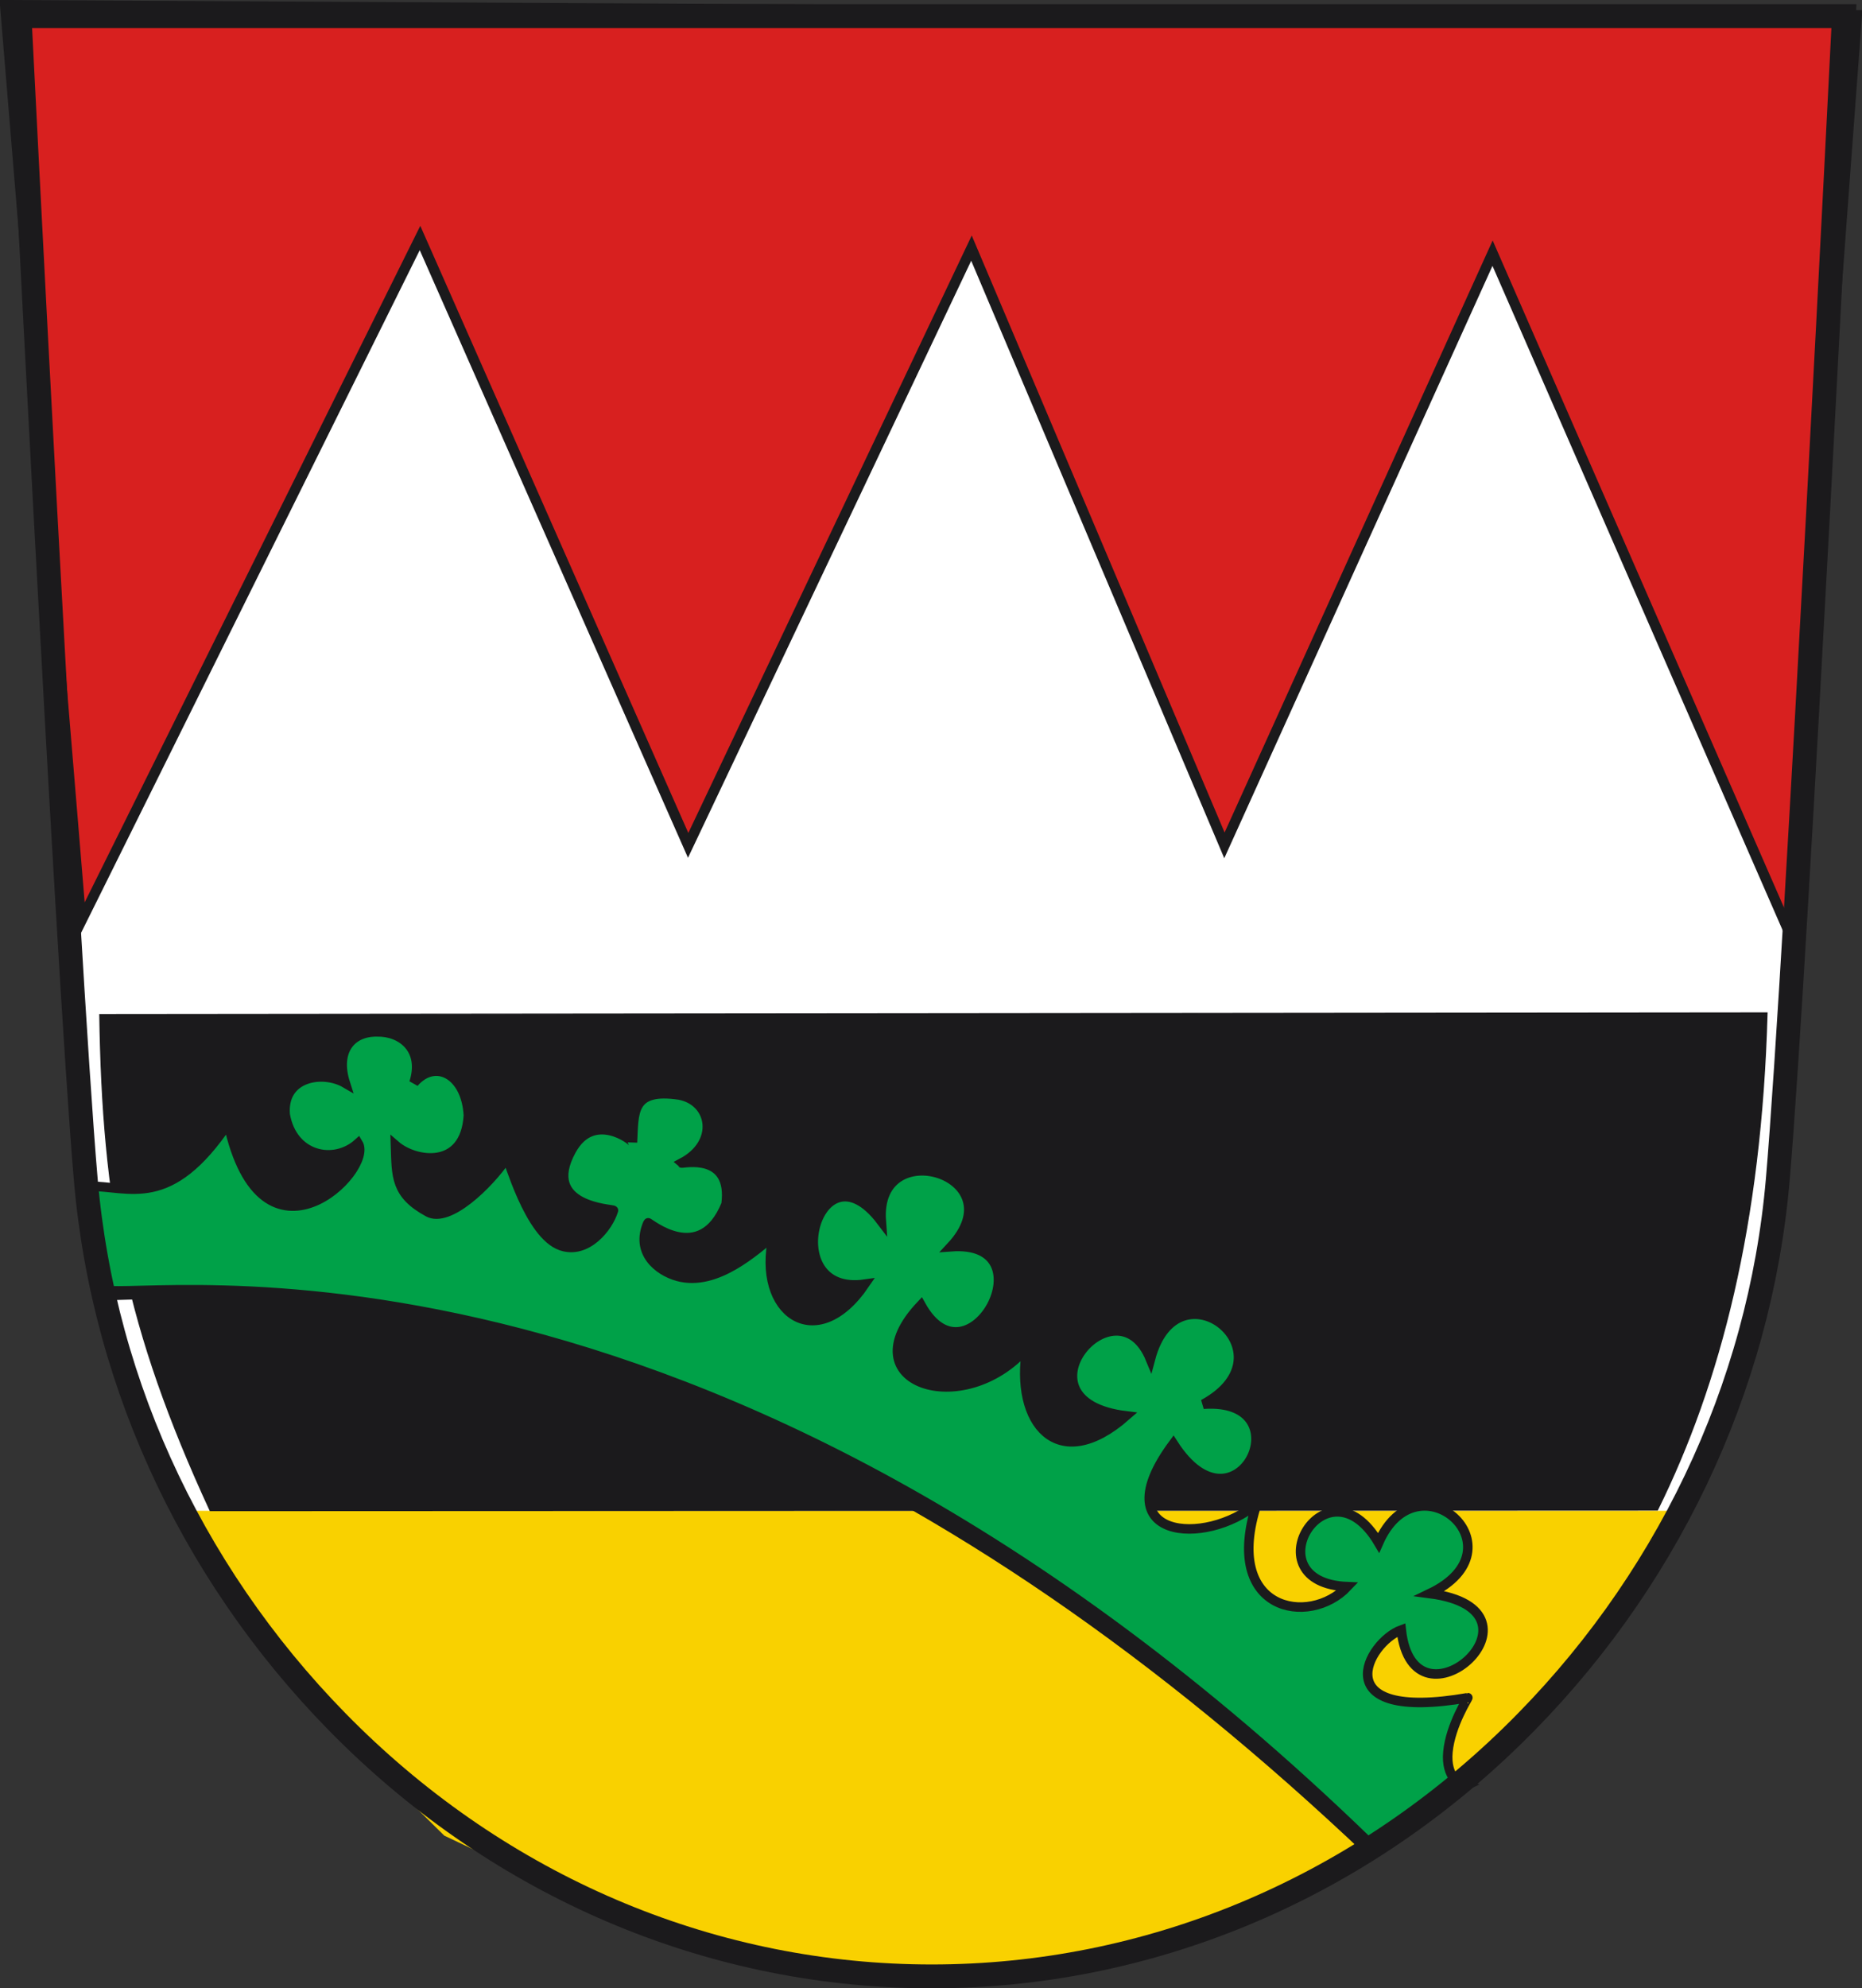 <?xml version="1.0" encoding="UTF-8" standalone="no"?>
<!-- Created with Inkscape (http://www.inkscape.org/) -->
<svg
   xmlns:svg="http://www.w3.org/2000/svg"
   xmlns="http://www.w3.org/2000/svg"
   version="1.0"
   width="881.168"
   height="940.532"
   id="svg2399">
  <rect width="100%" height="100%" fill="#333333" stroke="none"/>
  <defs
     id="defs2401" />
  <g
     transform="translate(-147.61,352.19)"
     id="layer1">
    <g
       transform="matrix(7.0075953e-2,0,0,7.0075953e-2,147.61,-351.59)"
       id="g2390"
       style="fill-rule:evenodd">
      <path
         d="M 12416.771,145.208 C 12416.771,145.208 12097.973,6509.831 11970.083,7997.744 C 11848.632,9411.291 11210.955,10746.204 10174.558,11756.524 C 9102.184,12802.016 7710.852,13377.64 6256.662,13377.64 C 4802.552,13377.64 3410.977,12802.016 2338.764,11756.524 C 1302.368,10746.204 664.77,9411.291 543.4,7997.744 C 415.43,6509.831 96.39,145.208 96.39,145.208 L 12416.771,145.208"
         id="path213"
         style="fill:#ffffff;fill-opacity:1;fill-rule:nonzero;stroke:none;stroke-width:29.728;stroke-miterlimit:4;stroke-dasharray:none;stroke-opacity:1" />
      <path
         d="M 547.389,6210.344 L 2836.494,1597.969 L 4647.278,5697.858 L 6560.56,1666.3 L 8268.846,5697.858 L 10079.63,1700.466 L 12079.212,6276.903 L 12539.564,94.677 L 34.903,26.345 L 547.389,6210.344 z"
         id="path3472"
         style="fill:#d8201f;fill-opacity:1;fill-rule:evenodd;stroke:#1b1a1c;stroke-width:69.806;stroke-linecap:butt;stroke-linejoin:miter;stroke-miterlimit:4;stroke-dasharray:none;stroke-opacity:1" />
      <path
         d="M 1162.349,10189.628 L 11400.777,10189.628 L 10336.625,11624.62 L 8708.151,12801.636 L 7208.665,13269.218 L 5983.278,13349.836 L 4564.409,13124.106 L 3000.429,12382.425 L 1871.783,11269.903 L 1162.349,10189.628 z"
         id="path3656"
         style="fill:#f9d100;fill-opacity:1;fill-rule:evenodd;stroke:none;stroke-width:1px;stroke-linecap:butt;stroke-linejoin:miter;stroke-opacity:1" />
      <path
         d="M 674.136,6840.155 L 11932.996,6829.131 C 11893.438,8258.002 11616.781,9326.843 11192.761,10184.36 L 1419.5,10188.399 C 851.948,8959.057 692.916,8112.525 674.136,6840.155 z"
         id="path3470"
         style="fill:#1b1a1c;fill-opacity:1;fill-rule:evenodd;stroke:#1b1a1c;stroke-width:7.827px;stroke-linecap:butt;stroke-linejoin:miter;stroke-opacity:1" />
      <path
         d="M 628.155,8696.147 C 3532.159,8543.038 6420.248,9742.812 9290.385,12468.409"
         id="path3661"
         style="fill:none;fill-rule:evenodd;stroke:#1b1a1c;stroke-width:155.124;stroke-linecap:butt;stroke-linejoin:miter;stroke-miterlimit:4;stroke-dasharray:none;stroke-opacity:1" />
      <path
         d="M 718.928,8698.654 L 589.082,7997.58 C 881.377,7997.738 1144.738,8161.857 1540.849,7573.725 C 1771.328,8637.133 2529.132,7890.439 2418.352,7708.797 C 2256.113,7854.838 1975.211,7798.716 1925.926,7515.315 C 1904.108,7255.107 2182.42,7215.647 2332.06,7303.1 C 2262.801,7086.363 2371.066,6953.861 2546.926,6956.824 C 2712.779,6953.609 2867.569,7076.373 2795.69,7300.321 C 2938.493,7135.184 3148.467,7242.19 3163.119,7521.304 C 3140.259,7891.99 2800.776,7835.589 2670.752,7722.468 C 2677.724,7931.942 2668.538,8052.784 2891.772,8173.811 C 3030.695,8249.129 3298.557,7989.717 3422.574,7809.184 C 3431.761,7795.81 3568.726,8326.207 3790.598,8401.061 C 3963.058,8459.245 4108.446,8276.653 4142.797,8161.989 C 4145.762,8152.092 3646.032,8143.199 3859.244,7755.587 C 4006.66,7487.589 4271.283,7688.894 4271.154,7703.053 C 4281.69,7500.561 4261.426,7334.664 4588.045,7383.199 C 4812.043,7425.432 4860.205,7708.21 4603.446,7842.232 C 4608.15,7846.786 4949.448,7766.593 4903.233,8120.446 C 4730.356,8544.989 4379.636,8237.848 4376.223,8245.586 C 4287.279,8447.28 4447.419,8571.682 4576.28,8607.139 C 4842.06,8680.271 5109.106,8422.003 5222.453,8336.306 C 5105.727,8848.412 5511.322,9143.558 5840.253,8659.93 C 5230.552,8747.79 5522.529,7668.524 5951.425,8234.147 C 5906.734,7630.358 6872.892,7922.663 6422.26,8406.976 C 7098.572,8356.823 6544.423,9387.324 6219.296,8801.556 C 5724.312,9324.578 6505.775,9584.067 6935.503,9089.143 C 6848.759,9593.819 7142.241,9954.965 7604.755,9548.995 C 6809.188,9452.254 7538.763,8605.375 7769.054,9165.129 C 7950.91,8480.77 8757.439,9124.993 8126.762,9470.178 C 8822.631,9420.814 8354.372,10408.857 7923.751,9737.426 C 7444.33,10383.486 8142.73,10433.028 8487.621,10141.81 C 8252.441,10867.879 8840.649,10975.45 9099.063,10701.776 C 8441.783,10675.276 8958.013,9810.253 9309.896,10405.353 C 9573.712,9804.57 10294.029,10442.94 9655.895,10748.207 C 10530.128,10861.844 9545.104,11739.73 9463.038,10993.877 C 9235.322,11077.157 8940.567,11619.77 9912.658,11451.364 C 9916.192,11450.752 9795.765,11634.662 9778.22,11816.429 C 9761.379,11990.913 9864.837,12042.825 9890.631,12048.242 C 9616.883,12173.867 9548.239,12419.773 9232.833,12416.893 C 4739.014,8068.917 945.646,8774.973 718.928,8698.654 z"
         id="path14"
         style="fill:#00a148;fill-opacity:1;fill-rule:evenodd;stroke:#1b1a1c;stroke-width:64.236;stroke-miterlimit:4;stroke-dasharray:none;stroke-opacity:1" />
      <path
         d="M 12452.453,100.127 C 12452.453,100.127 12133.654,6464.754 12005.764,7952.667 C 11884.313,9366.214 11246.635,10701.128 10210.238,11711.449 C 9137.864,12756.941 7746.531,13332.566 6292.337,13332.566 C 4838.224,13332.566 3446.649,12756.941 2374.436,11711.449 C 1338.038,10701.128 700.441,9366.214 579.071,7952.667 C 451.1,6464.754 132.06,100.127 132.06,100.127 L 12452.453,100.127 z"
         id="path229"
         style="fill:none;fill-rule:evenodd;stroke:#1b1a1c;stroke-width:160.969;stroke-linecap:butt;stroke-linejoin:miter;stroke-miterlimit:4;stroke-dasharray:none;stroke-opacity:1" />
    </g>
  </g>
</svg>
